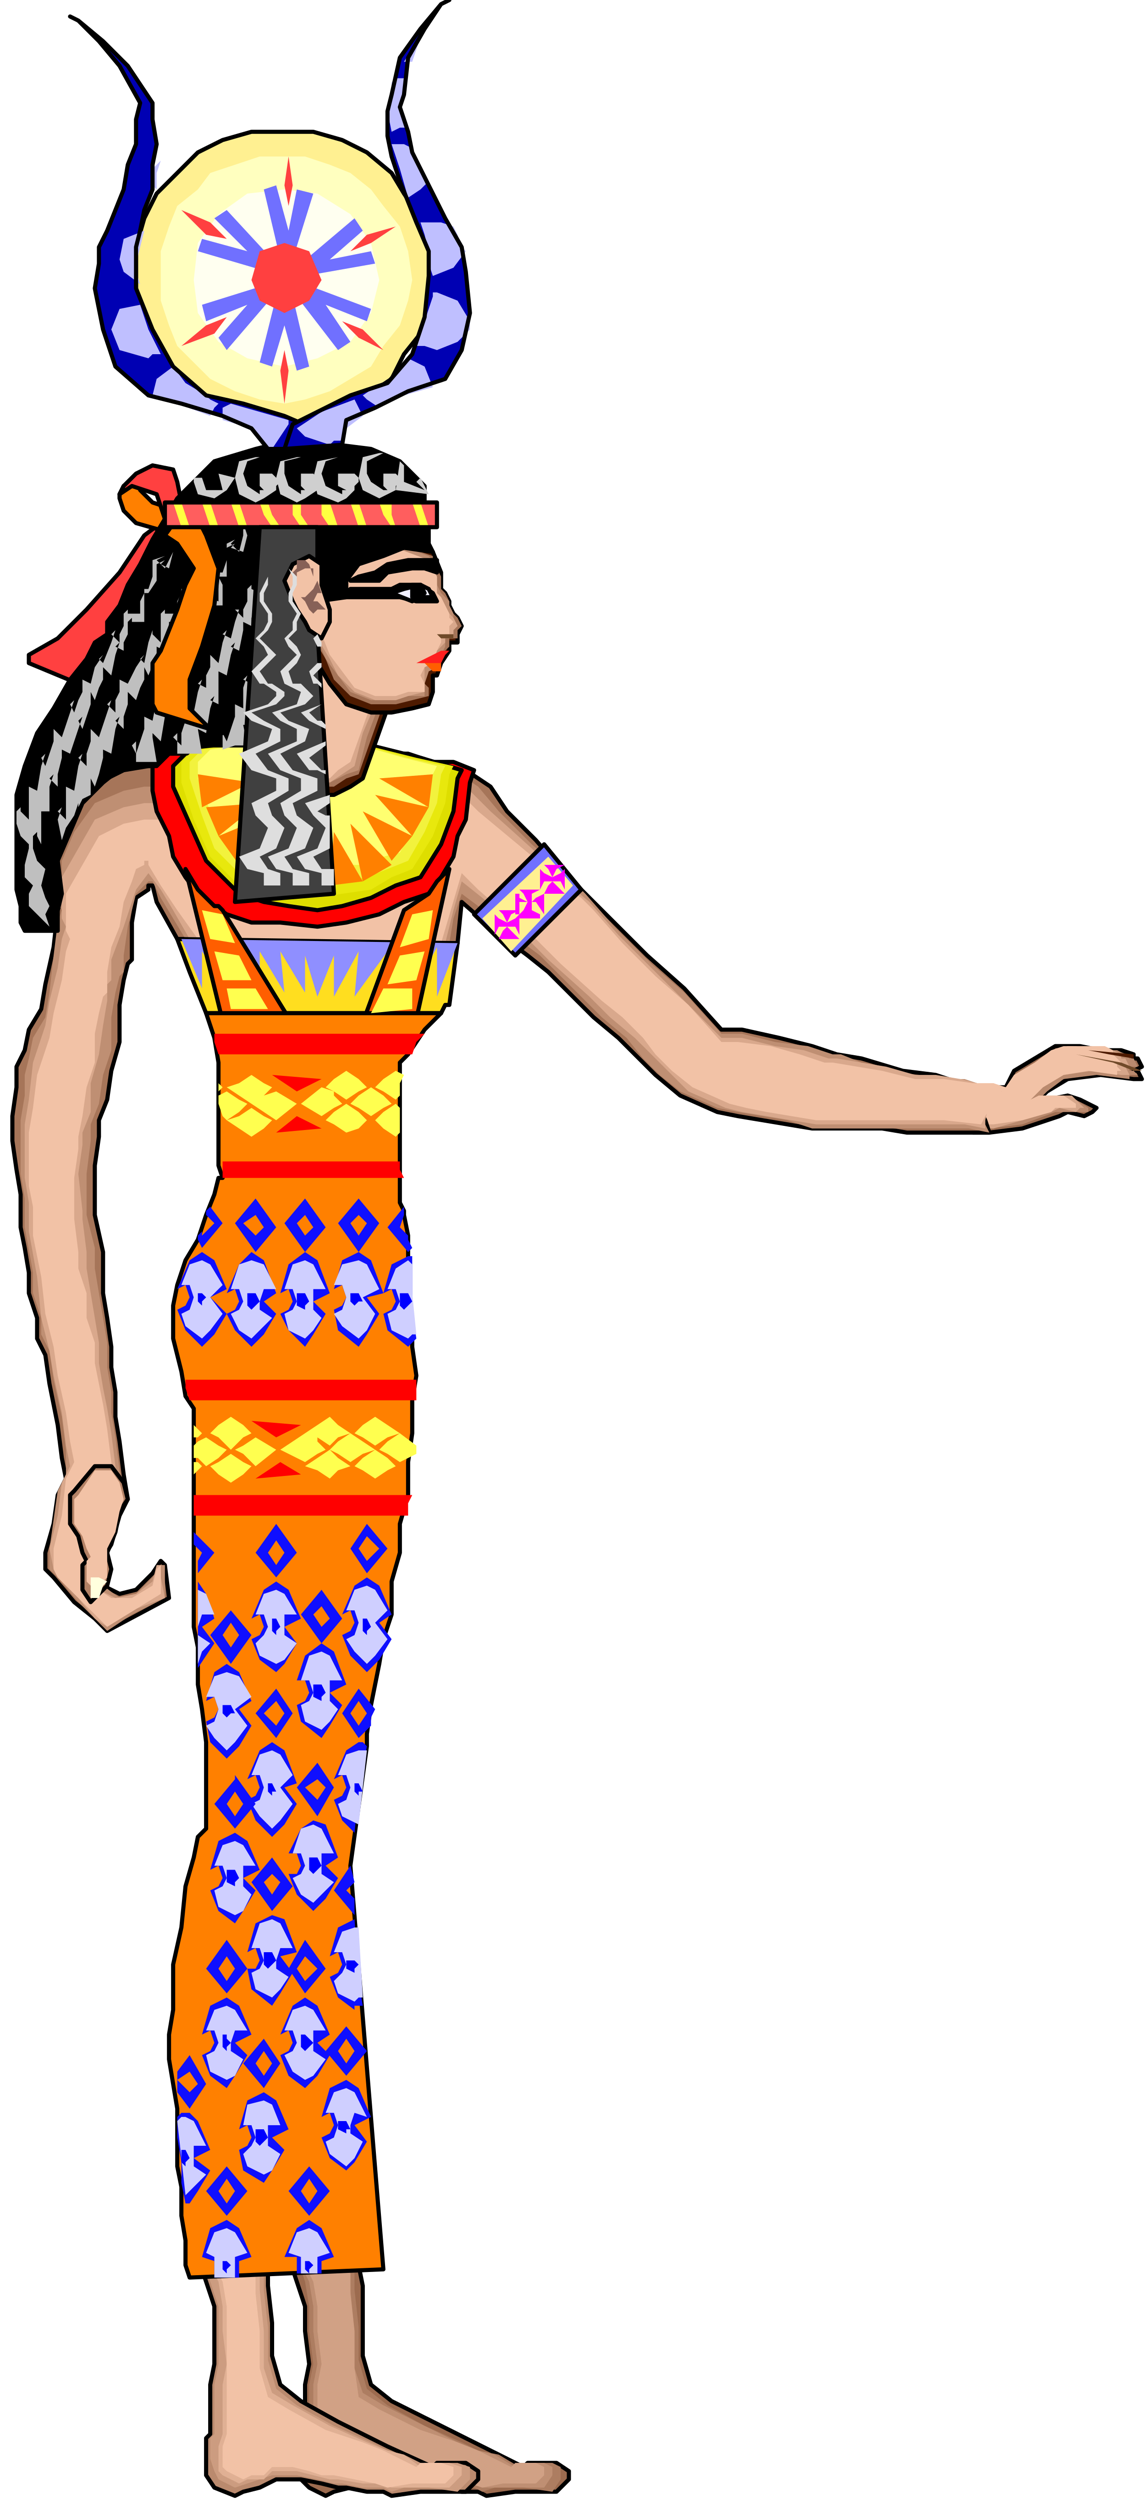 <svg xmlns="http://www.w3.org/2000/svg" width="44.99" height="98.059" fill-rule="evenodd" stroke-linecap="round" preserveAspectRatio="none" viewBox="0 0 278 607"><style>.pen0{stroke:#000;stroke-width:1;stroke-linejoin:round}.pen1{stroke:none}.brush3{fill:#bf8f73}.brush6{fill:#ba8a6e}.brush8{fill:#f2c2a6}.brush9{fill:#704a29}.brush10{fill:#4d1a00}.brush11{fill:#a67559}.brush12{fill:#d9a88c}.brush13{fill:#7070ff}.brush14{fill:#fff091}.brush17{fill:#ff4040}.brush18{fill:#ff8000}.brush19{fill:red}.brush24{fill:#ff5e00}.brush25{fill:#000}.brush28{fill:#bfbfbf}.brush33{fill:#0000b3}.brush34{fill:#bfbfff}.brush39{fill:#ffff4f}.brush40{fill:#0f0fff}.brush41{fill:#cfcfff}.brush42{fill:#00f}.brush43{fill:#f0f}.brush44{fill:#dedede}.brush45{fill:#cfcfcf}</style><path d="m87 550 1 5v17l2 7 5 4 10 5 8 4 4 2 10 5 1-1h7l3 2v2l-3 3h-10l-7 1-2-1h-4l-5-1h-2l-5-1-5-1h-6l-4 2-4 1-2 1-4-2-3-3v-3l1-3v-3l1-1v-12l1-5-1-8v-6l-2-6-1-3 1-3 6 1h6l3 1z" class="pen0" style="fill:#9c6b4f"/><path d="M86 551v5l1 9v8l2 7 5 4 9 5 9 4 4 2 5 1 5 3 1-1h7l2 1v3l-2 3-7-1h-7l-3 1-2-1h-4l-5-1h-3l-4-1-5-1h-5l-3 1-4 1-2 1-4-2-2-2-1-3 1-2v-3l1-1v-12l1-5-1-8v-6l-1-6-1-3 1-2h4l5 1 3 1z" class="pen1" style="fill:#ad7d61"/><path d="M85 551v5l1 10v9l2 6 5 3 10 5 8 4 5 2 4 1 5 3 1-1h6l2 1v2l-2 3h-15l-3-1h-4l-6-1h-2l-4-1-4-1h-5l-3 2h-4l-2 1-3-2-2-1v-6l1-3v-12l1-5-1-8v-6l-1-6-1-2v-3l4 1h4l3 1z" class="pen1 brush3"/><path d="M85 552v5l1 9v9l1 7 5 3 10 5 9 3 5 2 8 4 1-1h5l2 1v2l-2 2h-8l-5 1-3-1-5-1-5-1h-3l-4-1-4-1h-5l-2 2h-3l-2 1-3-2-2-1v-5l1-3v-12l1-5-1-8v-6l-1-6-1-2v-2h4l4 1 2 1z" class="pen1" style="fill:#d1a185"/><path d="M277 262h-2l-8-1-8 1-5 3-3 3 3-1 5-1 3 1 4 2-1 1-2 1-4-1-2 1-9 3-8 1h-4l3-6 3-5h2l2-4 5-3 5-3h6l5 1h5l3 1v1h1l1 2-2 1h1l1 2z" class="pen0" style="fill:#9e6e52"/><path d="M276 261h-2v1l-8-1-8 1-4 3-3 3 2-1 4-1 4 1 3 2v1h-8l-8 3-8 1h-3l2-5 4-5h1l2-3 5-3 5-3 3-1h2l5 1h5l2 1 1 1h1l1 2h-2v1h1l1 1z" class="pen1 brush6"/><path d="M274 261h-2l-7-1-7 1-5 3-3 3 2-1h8l3 3h-1l-1 1-4-1-2 1-7 2-7 2h-3l2-6 3-3v-1h1l2-3 5-3 5-3 3-1h1l5 1h5l2 1v1h1l1 2h-2 1l1 2z" class="pen1" style="fill:#d6a68a"/><path d="M272 260h-1v1l-7-1-6 1-5 3-3 3 2-1h6l3 2v1h-5l-1 1-7 2-7 1h-3l2-5 3-3v-1h1l2-3 5-3 4-3 3-1h10l2 1v1l1 1 1 1h-1v1l1 1z" class="pen1 brush8"/><path d="m275 260-5-2-9-2 11 2 5 2h-2z" class="pen1 brush9"/><path d="m275 257-6-1-5-1 11 1v1z" class="pen1 brush10"/><path d="m99 189 2-1 5-1h7l6 4 4 6 7 7 6 7 4 4 8 8 9 9 9 8 9 10h5l9 2 8 2 6 2 6 1 10 3 8 1 6 2 2 1 2 4 2 4 1 3h-20l-6-1h-17l-6-1-6-1-6-1-5-1-9-4-6-5-4-4-5-5-6-5-5-5-6-6-5-4-4-3-4-3-8-7-1 10-68-1-5-9-1-4h-1v1l-3 2-1 6v9l-1 1-1 4-1 6v9l-2 7-1 7-2 5v4l-1 7v12l2 9v10l1 6 1 7v5l1 6v6l1 6 1 8 1 6-2 4-2 7-3 5v3l1 2 4 2 4-1 4-4 2-3 1 1 1 8-15 8-3-3-5-4-5-6-2-2v-4l2-7 1-7 2-4-1-5-1-8-2-10-1-7-2-4v-5l-2-6v-5l-1-6-1-5v-8l-1-6-1-7v-6l1-7v-5l2-4 1-5 3-5 1-6 2-9 1-9 1-3-1-2v-10l4-8 4-7 8-4 6-1h3l1 2 1 5 56-1v-2l2-1z" class="pen0 brush11"/><path d="m96 189 2-1 5-1h7l6 4 5 6 8 8 8 7 5 5 7 8 9 9 8 7 9 10h5l8 2 8 1 6 2h2l5 2 5 1 6 2h5l5 1h4l3 1 1 1 1 5v4l1 2-5-1h-38l-6-2-6-1-6-1-5-1-9-4-5-4-4-4-4-5-6-5-5-5-6-6-4-4-4-3-2-2-4-3-5-4-4-3-2 6-1 6-9-1H45l-6-10-2-4h-1l-3 3-2 8-1 7v4l-1 1-1 4-1 6v8l-2 6-1 7-2 5v4l-1 8v10l2 8v5l1 6 1 6 1 6v6l1 6v5l1 6 1 8 1 6-2 4-2 7-2 6v3l1 2 4 3 4-1 4-4 2-3h1v8l-8 4-6 4-3-3-4-4-5-6-2-2v-5l1-7 1-7 2-4v-6l-1-8-2-9-1-7-2-4v-4l-2-6v-5l-2-11v-7l-1-6v-13l1-6v-5l1-4 1-5 3-5 1-6 1-9 1-8 1-3-1-2 1-3v-7l3-7 5-7 7-3 5-1h3l3 1 3 5 6-1 6-1 6-1h7l6-1 7-1h13v-2l1-1z" class="pen1 brush3"/><path d="m95 190 1-2 5-1h6l6 4 6 6 10 9 8 8 6 5 7 8 8 8 8 8 9 9h5l8 2 7 1 6 2h2l6 1 6 1 7 2h5l6 1 4 1 3 1v4l-1 4v2l-5-1h-36l-6-1-6-1-6-1-4-1-9-4-5-5-4-4-4-4-6-5-5-5-10-9-3-3-2-2-5-5-6-5-5-4-2 7-2 8-9-1H46l-4-7-3-5-3-4v-1 1l-3 4-3 9-3 8v5l-1 1v4l-1 6-1 7-2 7v7l-2 5v3l-1 7 1 9v2l1 8v4l1 6 1 6 1 6v5l1 6 1 5 1 6 1 8 1 5-2 5-2 8-2 6v4l1 2 4 2 5-1 4-3 1-4h1v3l1 5-8 3-6 4-3-2-4-5-5-5-1-2-1-5 2-8 1-8 2-4-1-5-1-8-2-9-1-6-2-8-1-10-2-11v-7l-1-6v-13l1-6 1-9 3-9 1-6 2-8 1-7 1-3-1-2v-10l4-7 4-7 7-3 5-1h4l4 1 2 1 3 3 5-2 6-1 5-1h6l5-2 6-1 6-1h6v-2h2z" class="pen1 brush12"/><path d="m92 190 2-1 5-1h5l6 3 2 2 4 4 6 5 6 5 5 4 5 5 3 2 3 3 7 8 8 8 8 7 8 9h4l8 1 7 2 6 2h2l6 1 6 1 8 2h7l7 1h5l3 1-1 1-2 3-2 3-1 2-9-1h-31l-6-1-6-1-5-1-4-1-9-4-5-4-4-4-3-4-5-5-5-4-10-9-3-3-3-3-6-5-8-7-4-4-5 17-59-1-5-7-4-6-3-5v-1h-1v1l-2 1-1 3-2 5-1 6-2 5-1 6v5l-1 1-1 4-1 5v7l-2 6-1 7-1 5v3l-1 7v10l1 8v4l2 6v6l2 6v5l1 5 1 5 1 6 1 8 1 5-2 5-1 8-2 7v4l1 2 3 2h5l5-3 1-4 1-1v7l-13 8-2-2-5-5-5-5-1-2v-5l2-8 1-9 2-4-1-5-1-7-2-9-1-7-2-8-1-9-2-10v-7l-1-5v-13l1-6 1-8 3-9 1-6 2-8 1-7 1-3-1-2v-9l4-7 4-7 6-3 5-1h4l5 1h5l2 3 40-11v-2h1z" class="pen1 brush8"/><path d="m132 205-17 17 10 10 16-16-9-11z" class="pen0 brush13"/><path d="m133 208-16 15 7 8 15-16-6-7z" class="pen1 brush14"/><path d="M65 550v5l1 9v8l2 7 5 4 9 5 8 4 4 2 11 5 1-1h7l3 2v2l-3 3h-11l-7 1-2-1h-4l-5-1h-2l-4-1-5-1h-6l-4 2-4 1-2 1-5-2-2-3v-9l1-1v-12l1-5v-14l-2-6-1-3 1-3 6 1h6l3 1z" class="pen0 brush6"/><path d="M64 551v5l1 9v8l2 7 5 4 9 5 9 4 4 2 4 1 6 3 1-1h6l3 1v3l-3 3-7-1h-6l-3 1-2-1h-5l-5-1h-2l-4-1-5-1h-6l-3 1-3 1-3 1-4-2-1-2-1-3v-5l1-1v-12l1-5v-14l-2-6-1-3 1-2h5l5 1 3 1z" class="pen1" style="fill:#cc9c80"/><path d="M63 551v5l1 10v9l2 6 5 3 9 5 9 4 5 2 4 1 4 3 1-1h6l3 1v2l-3 3H95l-3-1h-4l-6-1h-2l-4-1-4-1h-6l-2 2h-4l-2 1-4-2-1-1v-6l1-3v-12l1-5-1-8v-6l-1-6-1-2v-3l4 1h4l3 1z" class="pen1" style="fill:#e0b094"/><path d="M62 552v5l1 9v9l2 7 5 3 9 5 9 3 5 2 8 4 1-1h5l3 1v2l-2 2h-8l-6 1-3-1-5-1-5-1h-3l-3-1-4-1h-5l-2 2h-3l-2 1-4-2-1-1v-5l1-3v-31l-1-6-1-2v-2h4l3 1 2 1z" class="pen1 brush8"/><path d="m39 127-4 3-6 9-8 9-7 7-7 4v2l12 5 28-42-1-1-2-1-3 1-2 4z" class="pen0 brush17"/><path d="M29 120v1l1 3 3 3 7 2 4-1v-1l-1-2h-1l-2-2-3-1-3-3 1-2v-2l-2 2-3 1-1 2z" class="pen0 brush18"/><path d="M43 127v-2l1-3-1-5-1-3-5-1-4 2-3 3-1 2 3-2 6 2 2 6v4l3-3z" class="pen0 brush17"/><path fill="none" d="m96 183-1 1-1 4-4 4-5 3-8-1-7-1-5-3-2-1 3-6 3-3h3l9 1h9l6 2" class="pen0"/><path d="M95 183h4l6 2h5l5 2-1 3-1 9-2 4-1 5-3 5-3 4-6 2-6 3-8 2-7 1-9-1h-7l-6-2-3-2-4-3-3-4-3-5-1-5-3-6-1-5v-6l4-3 10-2 5-1h16l10 1 9 1 4 1z" class="pen0 brush19"/><path d="m94 182 8 2 10 3-1 2-1 8-3 8-5 8-6 2-6 3-7 2-6 1-7-1-6-1-6-2-2-2-6-6-4-9-4-9v-5l3-3 10-2 8-1h10l9 1h8l4 1z" class="pen0" style="fill:#dede00"/><path d="m93 182 8 2 9 2-1 2-1 7-3 8-5 8-5 2-5 3-7 1-6 1-7-1h-5l-6-2-2-1-6-6-4-9-3-9v-5l3-3 9-1 8-1h9l9 1h7l4 1z" class="pen1" style="fill:#e8e80d"/><path d="m92 182 7 2 9 2-1 2-1 7-3 7-4 7-5 2-5 2-6 1-6 1-6-1h-6l-5-1-2-1-6-6-3-8-3-9v-4l3-3 8-1 8-1h8l9 1h6l4 1z" class="pen1" style="fill:#f2f23d"/><path d="m91 182 7 2 8 2-1 2-1 6-3 6-4 7-4 1-5 2h-6l-5 1H66l-5-1h-2l-5-6-3-7-3-8v-4l3-3 7-1 7-1h8l8 1h6l4 1z" class="pen1" style="fill:#ffff70"/><path d="m81 202 7 12-8 1 1-13zm-16-4-7 12-5-7 12-5zm-2-3-10 8-3-7 13-1zm-2-5-12 6-1-8 13 2zm31-1 13-1-1 8-12-7zm-1 4 13 3-4 7-9-10zm-3 4 12 6-5 6-7-12zm-3 3 10 10-7 4-3-14z" class="pen1 brush18"/><path d="m94 172-6 17-3 2-4 2h-6l-5-3-3-5-1-6v-7l1-6v-7l1-5 1-4 1-1 24 23z" class="pen0 brush10"/><path d="m93 171-6 17-3 1-3 2h-6l-5-2-3-5-1-5v-7l1-6v-7l1-5 1-4 1-1 23 22z" class="pen1 brush11"/><path d="m92 171-3 8-2 8-3 1-4 2h-5l-5-3-3-4-1-5v-6l1-6v-7l1-5 1-4h1l5 5 6 5 5 5 6 6z" class="pen1 brush3"/><path d="m91 171-3 7-2 8-6 4-9-4-3-4-1-5v-17l1-5 1-4h1l10 10 11 10z" class="pen1 brush12"/><path d="m90 171-5 14-3 2-2 2-5-1-4-3-3-4v-16l1-10 2-3 19 19z" class="pen1 brush8"/><path d="m104 133 1 1 2 5v4l1 1 1 2v1l1 2 1 1 1 2-1 2v2h-2v2l-2 3-1 3h-1v4l-1 3-4 1-5 1h-5l-6-2-4-5-3-5-3-5v-6l1-3 2-5 3-4 3-5 6-2 6-1 9 3z" class="pen0 brush10"/><path d="M105 135v1l2 4v3l1 1 1 2v1l1 2 1 1 1 2-1 1v2h-2v2l-2 2-1 3-2 1-1 3 1 1v2l-4 1-4 1h-6l-5-2-4-4-2-5-3-5v-5l1-3 1-5 4-3 3-5 5-2h6l9 3z" class="pen1 brush11"/><path d="m104 135 1 1 1 4v2l1 2 1 1 1 1v1l1 2v1l1 2-1 1v2h-2v2l-1 2-1 3-2 1-1 3v3h-4l-3 1h-6l-5-2-3-4-3-4-2-5v-2l1-6 5-8 3-5 5-2h5l8 3z" class="pen1 brush3"/><path d="M104 136v1l2 3v4l1 1 1 2 1 2 1 1 1 2-1 1v2h-2v1l-2 2-1 3-2 1v6l-4 1-3 1h-5l-5-2-4-4-2-4-3-5v-2l1-6 5-8 3-4 5-2h5l8 3z" class="pen1 brush12"/><path d="M104 136v1l2 3v4l1 1 1 2 1 2v1l1 1-1 1v2h-1v1h-1v1l-1 2-1 3-2 1-1 2 1 2v2h-4l-3 1h-5l-5-2-3-4-3-4-2-5v-2l1-5 4-8 3-3 5-2 5-1 8 3z" class="pen1 brush8"/><path d="M102 161h1l2 2h2v-2l-3-1-2 1z" class="pen1 brush24"/><path d="m106 139-3-1h-3l-6 1-2 2h-7l2-1 4-1 3-2 5-1h7v3zm0 7-1-2-3-2h-5l-2 1H85l-1 1-1 1h14l4 1h5z" class="pen0 brush25"/><path d="m95 144 5 2 1-1h4l-1-2-2-1-4 1-3 1z" class="pen0" style="fill:#f0f0ff"/><path d="M101 142h1l1 2-1 1-1 1-1-1v-3h1z" class="pen0 brush25"/><path d="m106 154 1 1h3v-1h-4z" class="pen1 brush9"/><path d="M109 158h-2l-2 1-2 1-2 1h6l1-2 1-1z" class="pen1" style="fill:#ff1f1f"/><path d="m105 134-1-2v-5l-1-5v-4l-3-3-3-3-7-3-8-1-5-1h-5l-6 1-4 1-10 3-6 6-3 3-3 5-3 5-3 6-3 5-2 5-3 4v3l-3 2-2 4-4 5-4 7-4 6-3 8-2 7v23l1 4v4l1 2h8v-5l1-4-1-8 3-7 3-7 5-5 5-4h8l3-3h4l3-2h14l3-3 3-5 1-6 2-6 1-6 2-5 3-4 7-1v-4l3-4 6-2 5-2 7 1z" class="pen0 brush25"/><path d="m15 204-1-5 1-3-1 1 2 2v-10 2l2 1 1-6 1-3-1 1 2 2v-3l1-3v-3l1-1-1 1 2 2 2-6 1-3-1 1 2 2v-3l1-2v-3l1-1-1 1 2 1 2-4 2-3-1 1 1 1 1-5 1-3v1l2 2v-7l1-1v1h3v-3l1-2v-2 1h1l2-3v-4l2-1-1 1 2 2 2-4-1-2 1 2-2 4-2-1 1-1-2 1v4l-1 3h-2l1 2-1 5h-3v-1 4l-1 2v2l-2-1v-1 3l-2 5-1-2 1-1-1 1v3l-1 2-1 3-2-2 1-1-1 1v3l-1 3v3l-2-2 1-1-1 3-1 6-2-1v-2 4l-1 4-1 3-1-2 1-1-1 1v4l-2 1-1 2v-1l-1 3-2 3-1 3zm18-19v-5l-1 1 1 2 1-3 1-3v-5 2l2 1 1-5 1-3-1 1 1 1v-2l1-3v-3l1-1-1 1 2 2 1-2 1-2v-3l1-1-1 1 1 1 2-4v-3h-1l2 2 1-2 1-2v-4 1l3 1v-6l-1-2 1 1h1l1-3v-4l2-1-1 1 2 2 1-4v-3l1 3-1 4-3-1 1-1-2 1v7h-2l1 2v5h-3v-1 4l-1 2v2l-2-1v-1 3l-1 5-2-1 1-1-1 3-1 5-2-1 1-1v4l-1 2v3l-2-1 1-1-1 3-1 6-2-2v-1 2l1 6h-5zm10-2v-5l-1 1 2 2v-3l1-3v-5 2l2 1 1-5 1-3-1 1 2 1v-3l1-2v-3l1-1-1 1 2 2 1-5 1-3-1 1 2 1 1-4 1-3h-1l2 2v-2l1-2v-3l1-1v1l2 1v-3l1-3-1-2v1h2l1-3v-4l2-1-1 1 2 2 1-4v-3l1 3-2 4-2-1 1-1-2 1v7h-2v-1l1 2v6h-3v-1 4l-1 2v2l-2-1v-1 3l-1 5-2-1 1-1-1 3-1 5-2-1 1-1-1 1v8l-2-1 1-1-1 3-1 6-2-1v-2 2l1 6h-6zm11-1v-4l1-1-1 1 1 2 1-3 1-3v-5 2l2 1v-5l1-3-1 1 2 1v-2l1-3v-3l1-1-1 1 2 2 2-5 1-3-1 1 1 1 2-4v-3h-1l2 2 1-2 1-2v-4l1 1h2v2h-2v-1 4l-1 2v2l-2-1v-1 3l-1 5-2-1 1-1-1 3-1 5-1-1v-1 4l-1 2v3l-2-1 1-1-1 3-1 5h-2v-2 2l1 5h-3l-3 1zm21-46-1-1 1 2v-1z" class="pen1 brush28"/><path d="m45 123 3 3 2 4 3 8-1 9-3 10-3 8v7l5 5 3 1-16-5-1-2v-10l2-3 2-5 2-5 2-6 2-4-4-6-3-2 5-7z" class="pen0 brush18"/><path d="m111 229-2 15h-1l-1 2H50l-4-10-3-8 68 1z" class="pen0" style="fill:#ffde1f"/><path d="m111 229-5 13v-12l-6 11-1-10-4 10-1-10-8 11 1-11-6 11v-10l-4 10-3-10v9l-6-10 1 10-6-10v11l-7-11-1 9-6-9v9l-5-12 67 1z" class="pen1" style="fill:#8f8fff"/><path d="m54 221 19 31H55l-10-41 3 5 4 4h1l1 1zm44 0-11 30 13 1 9-41-3 3-2 3-3 2-3 2z" class="pen0 brush24"/><path d="m50 246 2 6 1 6v25l1 3h-1l-1 4-2 5-2 6-3 5-2 6-1 5v8l2 8 1 6 2 3v53l1 5v9l1 6 1 8v21l-2 2-1 5-2 7-1 10-2 9v11l-1 6v6l1 6 1 6v14l1 5v7l1 6v6l1 3 47-2-8-98 4-29v-3l1-7 1-5 1-5 1-6 2-6v-8l2-7v-7l2-7v-8l1-7v-8l1-6-1-7v-6l-1-5v-16l-1-5v-1l-1-2v-34l2-2 4-6 4-4H50z" class="pen0 brush18"/><path d="M69 32h7l7 2 6 3 6 5 3 5 4 6 2 7 2 8-2 6-2 7-4 5-3 6-6 4-6 4-7 2-7 1-8-1-7-2-6-4-5-4-5-6-3-5-2-7V60l2-7 3-6 5-5 5-5 6-3 7-2h8z" class="pen0 brush14"/><path d="M69 38h5l6 2 5 2 5 4 3 4 4 5 2 6 1 7-1 5-2 6-4 5-3 5-5 3-5 3-6 2-5 1-6-1-6-2-6-3-3-3-5-5-2-5-2-6V61l2-6 2-5 5-4 3-4 6-2 6-2h6z" class="pen1" style="fill:#ffffbf"/><path d="m69 46 8 1 8 5 5 7 2 9-2 8-5 7-8 4-8 2-9-2-7-4-5-7-1-8 1-9 5-7 7-5 9-1z" class="pen1" style="fill:ivory"/><path d="m64 46 4 17h3l5-16-4-1-2 10-3-11-3 1z" class="pen1 brush13"/><path d="m69 45 1-7 1 7-1 5-1-5z" class="pen1 brush17"/><path d="m48 61 17 5 2-2-12-13-3 2 8 8-11-3-1 3z" class="pen1 brush13"/><path d="m50 57-6-6 7 3 4 4-5-1z" class="pen1 brush17"/><path d="m55 85 12-14-2-2-16 5 1 4 10-4-7 8 2 3z" class="pen1 brush13"/><path d="m52 81-8 3 6-5 5-2-3 4z" class="pen1 brush17"/><path d="m75 89-4-17h-4l-4 16 3 1 3-10 3 11 3-1z" class="pen1 brush13"/><path d="m70 90-1 8-1-8 1-5 1 5z" class="pen1 brush17"/><path d="m90 75-16-6-2 3 10 13 3-2-6-9 10 4 1-3z" class="pen1 brush13"/><path d="m88 80 5 5-6-3-4-4 5 2z" class="pen1 brush17"/><path d="M86 53 73 64l1 3 17-3-1-3-10 2 8-7-2-3z" class="pen1 brush13"/><path d="m89 57 7-2-6 4-5 2 4-4zm-20 2 6 2 3 7-3 5-6 3-6-3-2-5 2-7 6-2z" class="pen1 brush17"/><path d="M81 109H65l-4-5-7-3-10-3-8-2-8-7-3-9-2-10 1-6v-4l2-4 2-5 2-5 1-6 2-5v-6l1-4-5-9-5-6-5-5-2-1 2 1 6 5 6 6 6 9v4l1 6-1 5v6l-2 5-1 5-1 4v10l4 10 5 9 8 7 9 2 10 3 7 3 5 5z" class="pen1 brush33"/><path d="M66 109h-1l-4-5-7-2v-3l2-1 7 2 7 2v1l-2 3-2 3zm-15-8-8-3-6-2 1-4 4-3 3 4 5 3 1 1 2 1-1 1-1 2zM39 39l-1 3v4l-1-1v-4l2-2zm-4 17-1 4-1 4v2l1 3-4-3-1-3 1-5 5-2zm-1 18 2 6 3 6h-2l-1 1-7-2-2-5 2-5 5-1z" class="pen1 brush34"/><path fill="none" d="M81 109H65l-4-5-7-3-10-3-8-2-8-7-3-9-2-10 1-6v-4l2-4 2-5 2-5 1-6 2-5v-6l1-4-5-9-5-6-5-5-2-1 2 1 6 5 6 6 6 9v4l1 6-1 5v6l-2 5-1 5-1 4v10l4 10 5 9 8 7 9 2 10 3 7 3 5 5" class="pen0"/><path d="m69 109 14-1 1-6 7-3 8-4 9-3 4-7 2-9-1-10-1-6-4-7-5-10-3-6-1-5-2-6 1-3 1-9 4-7 4-6 2-1-2 1-5 6-5 7-2 9-1 4v6l1 5 2 6 4 10 3 7v6l-1 10-3 9-6 7-9 3-8 4-6 3-2 6z" class="pen1 brush33"/><path d="m104 6-2 3-2 6h-2l3-5 3-4zM83 107l1-3 4-3-1-2-1-2-8 3-6 4 2 2 6 2 1-1h2zm9-8 6-3 7-2-2-5-4-2-3 3-2 3-3 1-3 2 1 1 3 2zm22-19v-2l-3-5-5-2h-1v1l-2 6-2 6h2l3 1 5-2 3-3zm-1-19-1-1-1-3-1-2-3-1h-5l1 3 1 4v3l1 3 5-2 3-4zm-9-17-2-4-2-4-2-1h-3l2 6 2 7 3-2 2-2zm-5-13-2-5 1-3v-4h-2l-1 1v3l-1 4 1 5 2-1h2z" class="pen1 brush34"/><path fill="none" d="m69 109 14-1 1-6 7-3 8-4 9-3 4-7 2-9-1-10-1-6-4-7-5-10-3-6-1-5-2-6 1-3 1-9 4-7 4-6 2-1-2 1-5 6-5 7-2 9-1 4v6l1 5 2 6 4 10 3 7v6l-1 10-3 9-6 7-9 3-8 4-6 3-2 6" class="pen0"/><path d="M106 122H40v6h66v-6z" class="pen1" style="fill:#ff5e5e"/><path d="m44 122 2 6h-2l-2-6h2zm7 0 1 3 1 3h-2l-1-3-1-3h2zm7 0 1 3 1 3h-2l-1-3-1-3h2zm7 0 1 3 2 3h-2l-2-3-1-3h2zm8 0v3l2 3h-2l-2-3v-3h2zm7 0 1 3 1 3h-2l-2-3v-3h2zm7 0 1 3 1 3h-2l-1-3-1-3h2zm8 0v3l1 3h-1l-2-3-1-3h3zm7 0 2 6h-2l-2-6h2z" class="pen1" style="fill:#ffff40"/><path fill="none" d="M106 122H40v6h66v-6" class="pen0"/><path d="m77 153 4 64-24 2 6-91h14v25z" class="pen0" style="fill:#404040"/><path d="M78 142v-5l-3-2-4 2-2 4 2 5 1 2 2 3 1 2 3 2 2-4v-3l-1-3-1-3z" class="pen0 brush8"/><path d="M76 140v-2h-2l-2 1v1l-1-1 1-1v-2h2l1 1 1 3zm-2 5h-1l1 1 1 2 1 1 1-1h2l-2-2h-1l1-2h1l-1-3-1 2-2 2z" class="pen1" style="fill:#876157"/><path d="M94 357v-3l2 2-2 1zm0-4 3 2 4-2v-2l-4-3-3 2v3zm0-4v-3l3 2-3 1zm0-3v3l-3 2-3-2v-3l3-2 3 2zm0 4-2 2 2 1v-3zm0 4v3l-3 2-3-2v-3l3-2 3 2zm-6-1 3-1-3-2v3zm-6-7 3 2-3 1v-3zm6 0v3l-2-1 2-2zm0 4-3-2-3 2v3l3 2 3-2v-3zm0 4v3l-2-1 2-2zm-6 3v-3l3 2-3 1zm-2-13 2 2v3l-2 2-3-2v-3l3-2zm2 6-2 2 2 1v-3zm0 4v3l-2 2-3-2v-3l3-2 2 2zm-5-1 2-1-2-2v3zm0-4-3-1 3-2v3l-3-1-6 4 6 3 3-2v-4zm0 5v3l-3-1 3-2zm16-80v-4l3-2 1 1v6l-1 1-3-2zm0-5 2-1-2-2v3zm0-4v-3l3-2 2 1-1 2v3l-1 1-3-2zm4 3v-1 1zm-10-6 2 2-2 1v-3zm6 0v3l-2-1 2-2zm0 4-3-2-3 2v3l3 2 3-2v-3zm0 4v4l-2-2 2-2zm-6 4v-4l2 2-2 2zm-3-14 3 2v3l-3 2-3-2v-3l3-2zm3 6-2 2 2 1v-3zm0 4v4l-3 1-3-2v-3l3-2 3 2zm-6-1 2-1-2-2v3zm0-4-2-1 2-2v3l-3-1-5 4 5 3 3-2v-4zm0 5v3l-2-1 2-2zm-22 88v-3l2 1-2 2zm0-5 3 3 5-4-5-3-3 2v2zm0-4v-3l2 2-2 1zm0-3v3l-3 3-3-3v-3l3-2 3 2zm0 5-2 1 2 1v-2zm0 4v3l-3 2-3-2v-3l3-2 3 2zm-6-1 2-2-2-1v3zm-5-7 1 1-1 1v-2zm5-1v3l-2-1 2-2zm0 5-3-2-2 1v4l2 2 3-2v-3zm0 4v3l-2-2 2-1zm-5 2v-2l1 1-1 1zm-1-11 1 1v2h-1v-3zm1 4v4h-1v-3l1-1zm0 5v2l-1 1v-3h1zm16-81v-3l2 1-2 2zm0-4 3 2 5-4-5-3-3 1v4zm0-4v-3l2 1-2 2zm0-3v3l-3 2-3-2v-3l3-2 3 2zm0 3-3 2 3 2v-4zm0 5v3l-3 2-3-2v-3l3-2 3 2zm-6-1 2-2-2-1v3zm-5-7 1 1-1 1v-2zm5 0v3l-3-2 3-1zm0 4-3-2-2 1v2l1 3 1 1 3-2v-3zm0 4v3l-3-2 3-1zm-4 1v1-1z" class="pen1 brush39"/><path d="m93 314 2-7 4-2h1v13l1 7-1 1-1 1-5-4-1-4 2-1 1-2-1-3-2 1zm-42-21 3 4-5 6-1-2v-1l1-1v1l3-3-2-2v-1l1-1zm43 5 4-5v2l-1 3 2 2v1l1 2-1 1-5-6z" class="pen1 brush40"/><path d="m94 313 2-5 3-2 1 1v7l1 10h-1l-1 1-4-2-1-4 2-1 1-2-1-3h-2z" class="pen1 brush41"/><path d="M98 314h1l1 2-1 1-1 1-1-1v-3h1z" class="pen1 brush42"/><path d="m83 392 3-7 3-2 3 2 3 7-3 2 3 4-3 5-3 3-4-4-2-5 2-1 1-2-1-3-2 1z" class="pen1 brush40"/><path d="m84 391 2-5 3-1 2 1 3 5-3 3 3 4-3 4-2 2-3-3-2-3 2-1 1-3-1-3h-2z" class="pen1 brush41"/><path d="m89 370 5 6-5 6v-3l3-3-3-3v-3zm-4 6 4-6v3l-2 3 2 3v3l-4-6z" class="pen1 brush40"/><path d="m89 393 1 2-1 1v1l-1-1v-3h1z" class="pen1 brush42"/><path d="m72 408 2-6 4-3 3 2 3 8-4 2 3 3-3 5-2 3-5-4-1-4 2-1 1-2-1-3h-2z" class="pen1 brush40"/><path d="m73 408 2-6 3-1 2 1 3 6h-3v5l2 2-2 3-2 2-4-2-1-4 2-1 1-2-1-3h-2z" class="pen1 brush41"/><path d="m78 386 5 7-5 6v-4l2-2-2-3v-4zm-5 6 5-6v4l-2 2 2 3v4l-5-7z" class="pen1 brush40"/><path d="m78 409 1 2-1 1v1l-2-1v-3h2z" class="pen1 brush42"/><path d="m61 393 3-7 3-2 3 2 3 7-4 2 3 4-3 5-2 2-4-3-2-5 2-1 1-2-1-3-2 1zm-13-9 2 3 2 6-3 2 3 4-2 3-2 3v-21z" class="pen1 brush40"/><path d="m62 392 2-5 3-1 2 1 3 5h-3v5l3 2-3 4-2 1-4-2-1-3 2-2 1-2-1-3h-2zm-14-6 2 1 2 5h-3l-1 3v2l3 2-2 2-1 3v-18z" class="pen1 brush41"/><path d="m67 370 5 7-5 6v-3l2-3-2-3v-4zm-5 7 5-7v4l-2 3 2 3v3l-5-6zm-15-5 5 5-4 5v-3l1-2-2-2v-3z" class="pen1 brush40"/><path d="m67 393 1 2-1 1v1l-1-1v-3h1z" class="pen1 brush42"/><path d="m50 413 2-7 3-2 3 2 3 7-3 2 3 4-3 5-3 3-4-4-1-5 2-1 1-2-1-3-2 1z" class="pen1 brush40"/><path d="m50 412 2-5 3-1 3 1 3 5-4 3 3 4-3 4-2 2-3-3-2-3 2-1 1-3-1-3h-2z" class="pen1 brush41"/><path d="m56 391 5 6-5 7v-4l2-3-2-3v-3zm-5 6 5-6v3l-2 3 2 3v4l-5-7z" class="pen1 brush40"/><path d="M55 414h1l1 2h-1l-1 1-1-1v-2h1z" class="pen1 brush42"/><path d="m60 432 3-7 3-2 3 2 3 8-3 1 3 4-3 5-3 3-4-4-2-5 2-1 1-2-1-3-2 1z" class="pen1 brush40"/><path d="m61 431 2-5 3-1 2 1 3 5-3 3 3 4-3 4-2 2-3-3-2-3 2-1 1-3-1-3h-2z" class="pen1 brush41"/><path d="m67 410 4 6-4 6v-3l2-3-2-3v-3zm-5 6 5-6v3l-3 3 3 3v3l-5-6z" class="pen1 brush40"/><path d="m66 433 1 2h-1v1l-1-1v-2h1z" class="pen1 brush42"/><path d="m87 410 4 5-1 2v2l-3 3v-3l2-3-2-3v-3zm0 77v-6l1 6h-1zm0-52v-12h1l1 1-2 11zm-4-19 4-6v3l-2 3 2 3v3l-4-6zm4 7v12l-1 10-3-3-2-5 2-1 1-2-1-3-2 1 3-7 3-2zm0 58v6h-1v1l-4-3-2-5 2-1 1-2-1-3-2 1 2-7 4-2 1 15zm-41 54v-22l2 2 3 7-4 2 4 3-3 5-2 3zm0-23v-4l2-2-2-3v-4l4 7-4 6zm35-53 4-6 1 4-2 2 2 2v4l-5-6zm-32 89 2-7 4-2 3 2 3 7-3 1v4h-6v-4l-3-1zm20 0 3-7 3-2 3 2 3 7-3 1v3h-6v-4h-3zm-23-49v4l-3 2 3 3v4l-3-4v-5l3-4zm0 14v22h-1l-1-5v-5l-1-6v-5l1-1h2zm24-63 3-6 3-2 3 1 3 8-3 2 3 3-3 5-3 3-4-4-2-5h2l1-2-1-3h-2z" class="pen1 brush40"/><path d="m71 450 2-6 3-1 2 1 3 6h-3v5l3 2-3 3-2 2-3-2-2-4 2-1 1-2-1-3h-2z" class="pen1 brush41"/><path d="m77 428 4 6-4 7v-4l2-3-2-2v-4zm-5 6 5-6v4l-3 2 3 3v4l-5-7z" class="pen1 brush40"/><path d="M76 451h1l1 2-1 1-1 1-1-1v-3h1z" class="pen1 brush42"/><path d="m60 474 2-7 4-2 3 1 3 8-4 1 3 4-3 5-2 3-5-4-1-5h2l1-2-1-3-2 1z" class="pen1 brush40"/><path d="m61 473 2-6 3-1 2 1 3 6h-3l-1 3v2l3 2-2 3-2 2-4-2-1-4 2-1 1-2-1-3h-2z" class="pen1 brush41"/><path d="m66 451 5 7-5 6v-4l2-3-2-2v-4zm-5 6 5-6v4l-2 2 2 3v4l-5-7z" class="pen1 brush40"/><path d="M65 474h1l1 2-1 1-1 1-1-1v-3h1z" class="pen1 brush42"/><path d="m49 494 2-7 4-2 3 2 3 7-4 2 3 3-3 5-2 3-4-3-2-5 2-1 1-2-1-3-2 1z" class="pen1 brush40"/><path d="m50 493 2-5 3-1 2 1 3 5h-3l-1 3v2l3 2-2 4-2 1-4-2-1-4 2-1 1-2-1-3h-2z" class="pen1 brush41"/><path d="m55 471 5 7-5 6v-3l2-3-2-3v-4zm-5 7 5-7v4l-2 3 2 3v3l-5-6z" class="pen1 brush40"/><path d="M55 494v1l1 1-1 1v1l-1-1v-3h1z" class="pen1 brush42"/><path d="m68 494 3-7 3-2 3 2 3 7-3 2 3 3-3 5-3 3-4-3-2-5 2-1 1-2-1-3-2 1z" class="pen1 brush40"/><path d="m69 493 2-5 3-1 2 1 3 5h-3v5l3 2-3 4-2 1-3-2-2-4 2-1 1-2-1-3h-2z" class="pen1 brush41"/><path d="m74 471 5 7-5 6v-3l3-3-3-3v-4zm-4 7 4-7v4l-2 3 2 3v3l-4-6z" class="pen1 brush40"/><path d="m74 494 1 1 1 1-1 1-1 1-1-1v-3h1z" class="pen1 brush42"/><path d="m78 514 2-7 4-2 3 2 3 7-4 2 3 4-3 5-2 2-4-3-2-5 2-1 1-2-1-3-2 1z" class="pen1 brush40"/><path d="m79 513 2-5 3-1 2 1 3 6-3-1-1 3v2l3 2-2 4-2 2-4-3-1-3 2-1 1-3-1-3h-2z" class="pen1 brush41"/><path d="m84 492 5 6-5 6v-3l2-3-2-3v-3zm-5 6 5-6v3l-2 3 2 3v3l-5-6z" class="pen1 brush40"/><path d="m84 515 1 2h-1v1l-2-1v-2h2z" class="pen1 brush42"/><path d="m58 517 2-7 4-2 3 2 3 7-4 2 3 3-3 5-2 3-5-3-1-5 2-1 1-2-1-3-2 1z" class="pen1 brush40"/><path d="m59 516 1-5 4-1 2 1 2 5h-3v5l3 2-2 4-2 1-4-2-1-3 2-2 1-2-1-3h-2z" class="pen1 brush41"/><path d="m64 495 4 6-4 6v-3l2-3-2-3v-3zm-5 6 5-6v3l-2 3 2 3v3l-5-6z" class="pen1 brush40"/><path d="M63 517h1l1 2-1 1-1 1-1-1v-3h1z" class="pen1 brush42"/><path d="m43 515 1-1h1l2 1 3 6h-3v5l3 2-3 3-2 2-1-9-1-9zm7 32 2-5 3-1 2 1 3 5-3 1v5h-5v-5l-2-1zm20 0 2-5 3-1 2 1 3 5-3 1v4h-4v-4l-3-1zm11-73 2-5 3-1h1l1 17h-1l-1 1-4-2-1-3 2-2 1-2-1-3h-2zm1-43 2-5 3-1h2l-2 18-4-2-1-3 2-1 1-3-1-3h-2z" class="pen1 brush41"/><path d="m45 522 1 2-1 1v1l-1-1v-3h1z" class="pen1 brush42"/><path d="m55 526 5 6-5 6v-3l2-3-2-3v-3zm-5 6 5-6v3l-2 3 2 3v3l-5-6z" class="pen1 brush40"/><path d="m55 549 1 1-1 1v1l-1-1v-2h1z" class="pen1 brush42"/><path d="m75 526 5 6-5 6v-3l2-3-2-3v-3zm-5 6 5-6v3l-2 3 2 3v3l-5-6z" class="pen1 brush40"/><path d="m75 549 1 1-1 1v1l-1-1v-2h1z" class="pen1 brush42"/><path d="m51 454 2-7 4-2 3 2 3 7-4 2 3 3-3 5-2 3-4-3-2-5 2-1 1-2-1-3-2 1z" class="pen1 brush40"/><path d="m52 453 2-5 3-1 2 1 3 5h-3v5l2 2-2 4-2 1-4-2-1-4 2-1 1-2-1-3h-2z" class="pen1 brush41"/><path d="M57 432v-1l5 7-5 6v-3l2-3-2-3v-3zm-5 6 5-6v3l-2 3 2 3v3l-5-6z" class="pen1 brush40"/><path d="m57 454 1 2-1 1v1l-2-1v-3h2z" class="pen1 brush42"/><path d="m81 313 2-7 4-2 3 2 3 8-4 1 3 4-3 5-2 3-5-4-1-5 2-1 1-2-1-3-2 1z" class="pen1 brush40"/><path d="m81 312 2-5 4-1 2 1 3 6-4 2 3 4-2 4-2 2-4-3-2-3 2-1 1-3-1-3h-2z" class="pen1 brush41"/><path d="m87 291 5 6-5 7v-4l2-3-2-2v-4zm-5 6 5-6v4l-2 2 2 3v4l-5-7z" class="pen1 brush40"/><path d="M86 314h1l1 2h-1l-1 1-1-1v-2h1z" class="pen1 brush42"/><path d="m68 314 2-7 4-3 3 2 3 8-4 2 3 3-3 5-2 3-4-4-2-4 2-1 1-2-1-3-2 1z" class="pen1 brush40"/><path d="m69 313 2-6 3-1 2 1 3 6h-3v5l2 2-2 3-2 2-4-2-1-4 2-1 1-2-1-3h-2z" class="pen1 brush41"/><path d="m74 291 5 7-5 6v-4l2-2-2-3v-4zm-5 6 5-6v4l-2 2 2 3v4l-5-7z" class="pen1 brush40"/><path d="m74 314 1 2-1 1v1l-2-1v-3h2z" class="pen1 brush42"/><path d="m55 314 3-7 3-3 3 2 3 8-3 2 3 3-3 5-3 3-4-4-2-4 2-1 1-2-1-3-2 1z" class="pen1 brush40"/><path d="m56 313 2-6 3-1 3 1 3 6h-3l-1 3v2l3 2-3 3-2 2-3-2-2-4 2-1 1-2-1-3h-2z" class="pen1 brush41"/><path d="m62 291 5 7-5 6v-4l2-2-2-3v-4zm-5 6 5-6v4l-3 2 3 3v4l-5-7z" class="pen1 brush40"/><path d="M61 314h1l1 2-1 1-1 1-1-1v-3h1z" class="pen1 brush42"/><path d="m43 313 3-7 3-2 3 2 3 7-4 2 4 4-3 5-3 3-4-4-2-5 2-1 1-2-1-3-2 1z" class="pen1 brush40"/><path d="m44 312 2-5 3-1 2 1 3 5-3 3 3 4-3 4-2 2-4-3-1-3 2-1 1-3-1-3h-2z" class="pen1 brush41"/><path d="m49 314 1 1-1 1v1l-1-1v-2h1z" class="pen1 brush42"/><path d="m61 345 6 4 6-3-12-1zm5-84 6 4 6-3-12-1zm-4 98 6-4 5 3-11 1zm5-84 5-4 6 3-11 1zm33 88H47v5h52v-3l1-2zm1-28H45v2l1 3h55v-5zm2-84H52v2l1 3h47l1-3 2-2zm-6 31H54v4h44l-1-2v-2z" class="pen1 brush19"/><path d="m86 476 1 1-1 1v1l-2-1v-2h2zm1-43 1 2h-1v1l-1-1v-2h1z" class="pen1 brush42"/><path d="m49 221 2 7 6 1-3-7-5-1zm3 10 6 1 3 6h-7l-2-7zm3 9 1 5h9l-3-5h-7zm50-19-1 7-7 2 3-8 5-1zm-2 10-6 1-3 7 7-1 2-7zm-3 9v5l-10 1 3-6h7z" class="pen1 brush39"/><path d="m137 210-2 1-1 2 2-1 1-1v5l-1-2h-2l1 1 2 2h-5l1-2 1-1h-2l-1 2v-5l1 1 2 1-1-2-1-1h5z" class="pen1 brush43"/><path d="m131 216-2 1v2l1-1 2-1v5l-2-3h-1v2l2 1v1h-5v-1l1-1 1-2h-2v3h-1v-5h1v1l2 1-1-2-1-1h5z" class="pen1 brush43"/><path d="m126 221-2 1-1 2 2-1 1-1v5l-1-2h-2l1 1 2 2h-5l1-2 1-1h-2l-1 2v-5l1 1 2 1-1-2-1-1h5z" class="pen1 brush43"/><path d="M68 215h-4v-3l-4-1-2-3 5-2 2-5-3-3-1-3 6-3v-3l-6-2-3-4 7-3 1-3-5-2-2-2 6-2 2-2v-1l-3-2h-1l-2-3 2-2 2-2-1-2-2-2 2-2 1-2v-2l-2-3v-2l1-2 1-2-2-2 3-1 1-2-2-1-1-2 2-2-2 2 1 2 2 1-1 2-3 1 2 2v2l-1 2v2l2 3v2l-1 2-2 2 2 2 2 2-2 2-2 2 2 3h1l3 2v1l-2 2-6 2 3 2 4 2v3l-6 3 3 4 5 2v3l-5 3 1 3 3 3-2 5-4 2 2 3 3 1v3z" class="pen1 brush44"/><path d="M75 215h-4v-3l-4-1-2-3 5-2 2-5-3-3-1-3 5-3v-3l-5-2-3-4 7-3v-3l-4-2-2-2 6-2 1-3-4-2-1-3 2-2 2-2-2-2-1-2 2-2v-2l1-2-2-3v-2l1-2v-2l-1-2 3-1 1-2-2-1-1-2 2-2-2 2 1 2 2 1-1 2-3 1 2 2v2l-1 2v2l2 3-1 2v2l-2 2 2 2 1 2-1 2-2 2 1 3h2l2 2 1 1-2 2-6 2 2 2 5 2-1 3-6 3 3 4 6 2v3l-6 3 1 3 4 3-2 5-5 2 2 3 4 1v3z" class="pen1 brush44"/><path d="M81 215h-3v-3l-4-1-2-3 5-2 2-5-3-3-2-3 6-2v2l-3 2 2 1h1v8l-4 2 2 3h3v4zm-2-27-2-1h-2l-3-4 7-3v1l-4 3 3 3h1v1zm0-11-2-1-2-1-2-2 5-2-3 2 2 2h1l1 1v1zm-1-10-1-1h-1l-1-3 2-2h1v1l-2 2 2 2v1zm0-10h-1l-1-2 1-1 1 2v1zm-1-10v-3 3zm0-7v-2 2z" class="pen1 brush44"/><path d="m12 225-5-5v-3l1-2-2-2v-3l1-4v-1l-2-2-1-3v-3l1-1v1l2 2v-10 2l2 1 1-6 1-3-1 1 1 2 1-3 1-3v-4 1l2 2 2-6 1-3-1 1 1 2 1-3 1-2v-3l1-1-1 1 2 1 1-4 2-3-1 1 1 1 2-5 1-3-1 1 2 2v-2l1-2v-3l1-1v1h3v-3l1-2v-2 1h1l1-3v-4l3-1-2 1 2 2 2-4v-2 2l-1 4-2-1 1-1-2 1v4l-2 3h-1v7h-3v-1l-1 1v3l-1 2v2l-2-1 1-1-1 3-1 5-2-2 1-1-1 1v3l-1 2-1 3-1-2 1-1-1 1v3l-1 3-1 3-1-2 1-1-1 3-2 6-2-1v-2 4l-1 4v3l-2-2 1-1-1 3v6h-2v-2 10l-1-2v-1l-1 1v3l1 3 2 2-1 4 1 3 1 2-1 2 1 3z" class="pen1 brush28"/><path d="M92 110h1l-4 2v3l1 2 3 2h1l-1-1v-3h3l1 1v-1 2l-1 1v1l-2 1-2 1-4-2-1-3 1-5 4-1z" class="pen1 brush45"/><path d="M98 113v4l5 2-2-2 1-1 1 2 1 2-8-1 1-7 1 1zm-16-2-3 1-1 3 1 3 4 2v-1h1l-2-1v-3h4l1 1v1l-1 1v1l-2 2-2 1-5-2-1-4 1-4 5-1z" class="pen1 brush45"/><path d="M72 111h1l-4 1v3l1 3 3 2v-1h1l-1-1v-3h3l1 1v3l-3 2-2 1-4-2-1-4 1-4 4-1z" class="pen1 brush45"/><path d="M62 111h1l-3 1-1 3 1 3 3 2v-1h1l-1-1v-3h3l1 1h1v1l-1 1v1l-3 2-2 1-4-2-1-4 1-4 4-1zm-13 5 1 3h4l-1-4 4 1-2 3-3 2-4-1-1-3v-1h2z" class="pen1 brush45"/><path d="m18 362-1 1v7l2 3 1 4 1 2-1 1v6l2 3 4-4 1-4-1-4 2-5 1-5 2-3-1-4-3-4h-4l-5 6z" class="pen0" style="fill:#b38266"/><path d="m19 363-1 1v6l2 3 1 3 1 2-1 1v5l2 2 3-3v-7l2-4 1-5 1-3-1-4-2-3h-4l-4 6z" class="pen1 brush8"/><path d="M22 383v5h2l1-3 1-1-2-1h-2z" class="pen1" style="fill:#ffffde"/></svg>
